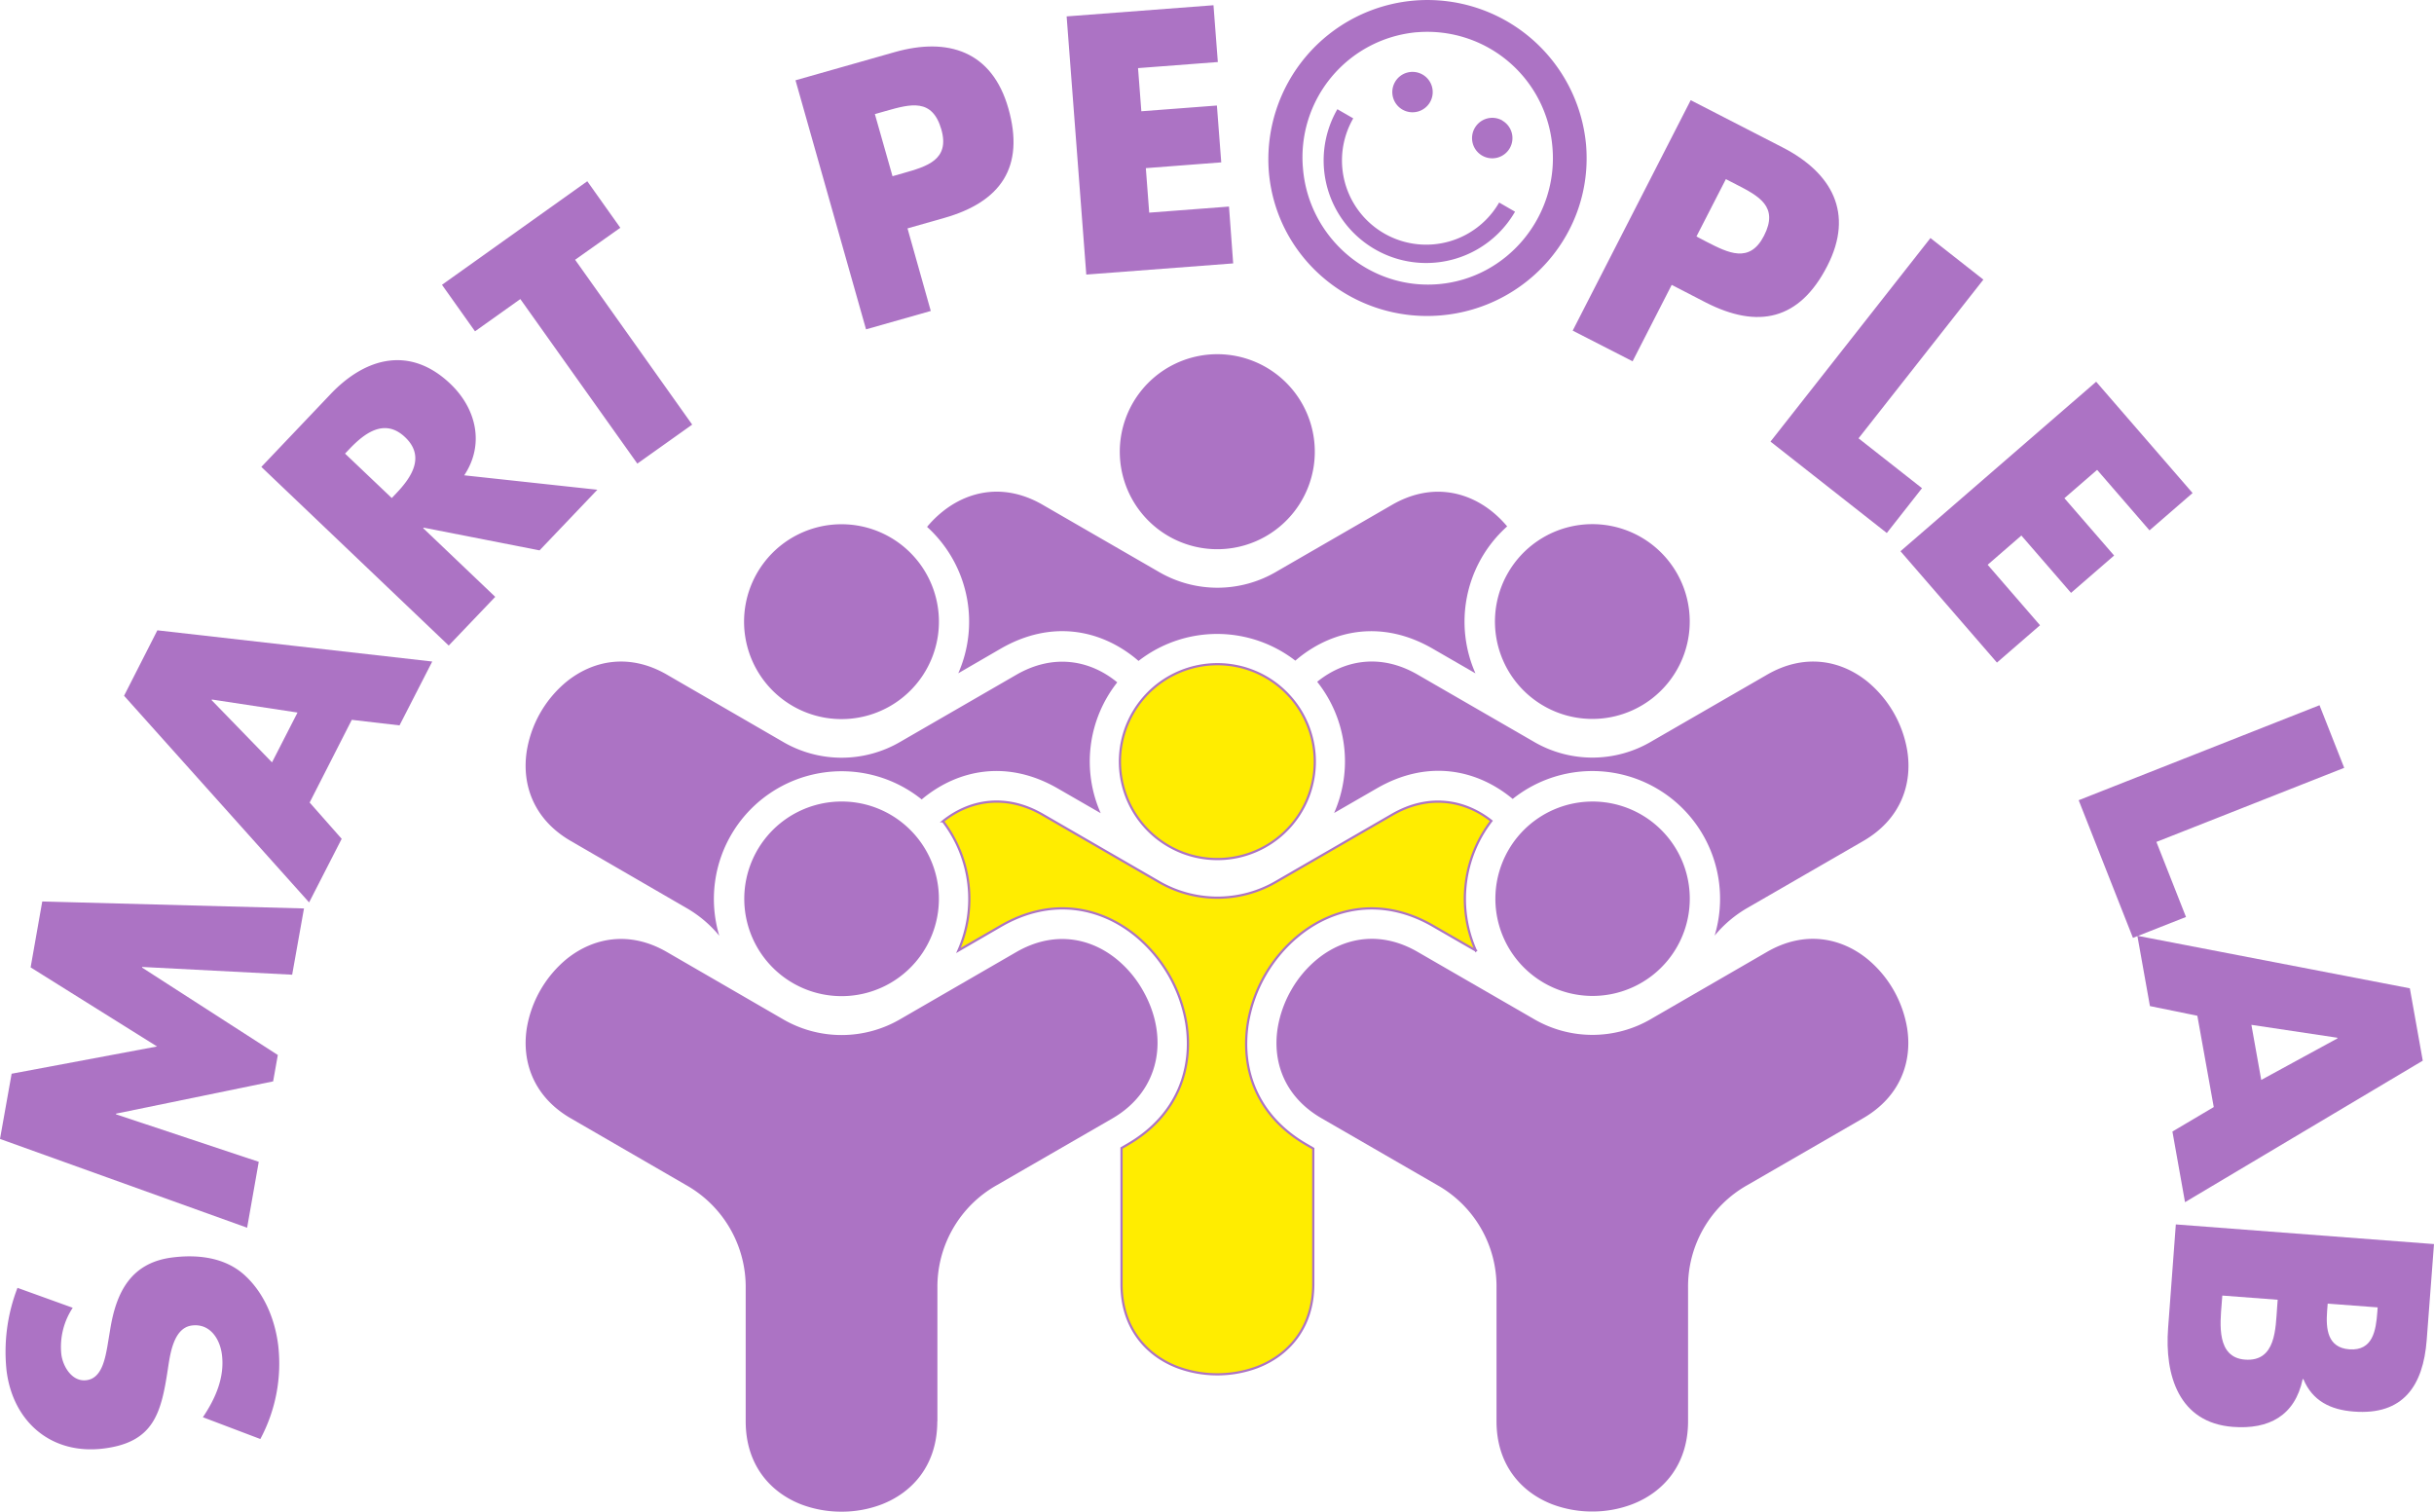 <svg xmlns="http://www.w3.org/2000/svg" viewBox="0 0 627.81 389.9"><defs><style>.cls-1,.cls-4{fill:#ac73c4;}.cls-1,.cls-2{fill-rule:evenodd;}.cls-2{fill:#ffed00;}.cls-3,.cls-5{fill:none;stroke:#ac73c4;stroke-miterlimit:22.93;}.cls-3{stroke-width:0.57px;}.cls-5{stroke-width:4.73px;}</style></defs><title>Risorsa 1</title><g id="Livello_2" data-name="Livello 2"><g id="Livello_1-2" data-name="Livello 1"><path class="cls-1" d="M314.12,91.36a25.15,25.15,0,1,0,17.71,7.43,25.13,25.13,0,0,0-17.71-7.43"/><path class="cls-1" d="M388.78,135.81a28.26,28.26,0,0,0-3.89-3.84c-6.75-5.44-16.1-7.36-25.79-1.78l-29.74,17.18a30,30,0,0,1-30.69,0l-29.75-17.18c-9.69-5.59-19-3.69-25.8,1.77a27.6,27.6,0,0,0-4,3.94c.44.4.88.81,1.29,1.23a33,33,0,0,1,6.76,36.53l11-6.38c13-7.47,25.53-4.88,34.61,2.45l.89.74a33,33,0,0,1,40.44-.07l.79-.66c9.08-7.33,21.64-9.92,34.6-2.45l11.07,6.39a32.95,32.95,0,0,1,6.75-36.55q.68-.68,1.39-1.32"/><path class="cls-1" d="M217.17,135.22a25.13,25.13,0,1,0,17.71,7.42,25.12,25.12,0,0,0-17.71-7.42"/><path class="cls-1" d="M428.42,142.49a25.12,25.12,0,1,0,7.42,17.72,25.09,25.09,0,0,0-7.42-17.72"/><path class="cls-1" d="M442.27,241.32a31.06,31.06,0,0,1,8.52-7.18l29.8-17.21c9.69-5.6,12.72-14.68,11.36-23.27a29.36,29.36,0,0,0-10.31-17.88c-6.76-5.45-16.12-7.36-25.81-1.78l-29.76,17.18a29.94,29.94,0,0,1-30.68,0L365.64,174c-9.68-5.6-19-3.67-25.79,1.77l-.1.09a33,33,0,0,1,4.36,33.84l11.08-6.39c13-7.48,25.52-4.89,34.61,2.45l.38.31a32.94,32.94,0,0,1,52.09,35.23"/><path class="cls-1" d="M237.74,206.19l.48-.39c9.08-7.33,21.64-9.92,34.6-2.44l11.09,6.39A32.93,32.93,0,0,1,288.18,176l-.23-.18c-6.75-5.45-16.1-7.37-25.79-1.78l-29.74,17.18a30,30,0,0,1-30.68,0L172,174c-9.68-5.59-19-3.67-25.8,1.77a29.29,29.29,0,0,0-10.32,17.89c-1.35,8.59,1.67,17.67,11.37,23.27L177,234.17a31,31,0,0,1,8.53,7.19,32.95,32.95,0,0,1,52.19-35.17"/><path class="cls-2" d="M314.12,171.32a25.13,25.13,0,1,0,17.71,7.42A25.07,25.07,0,0,0,314.12,171.32Z"/><path class="cls-3" d="M314.12,171.32a25.13,25.13,0,1,0,17.71,7.42A25.07,25.07,0,0,0,314.12,171.32Z"/><path class="cls-2" d="M338.74,331.18V296.26l-1.71-1c-13-7.47-17-19.67-15.19-31.24A37.19,37.19,0,0,1,335,241.25c9.08-7.35,21.64-9.93,34.6-2.45l11.07,6.38a32.94,32.94,0,0,1,4-33.44c-6.72-5.31-16-7.13-25.57-1.61l-29.74,17.2a30.07,30.07,0,0,1-30.69,0l-29.75-17.2c-9.64-5.57-19-3.7-25.7,1.7a32.94,32.94,0,0,1,4,33.33l11-6.37c13-7.48,25.53-4.89,34.62,2.45A37.35,37.35,0,0,1,306,264c1.81,11.57-2.23,23.76-15.21,31.24l-1.51.88V331.2c0,11.18,6.31,18.32,14.39,21.43a29.59,29.59,0,0,0,20.62,0C332.4,349.52,338.74,342.37,338.74,331.18Z"/><path class="cls-3" d="M338.74,331.18V296.26l-1.71-1c-13-7.47-17-19.67-15.19-31.24A37.19,37.19,0,0,1,335,241.25c9.08-7.35,21.64-9.93,34.6-2.45l11.07,6.38a32.94,32.94,0,0,1,4-33.44c-6.72-5.31-16-7.13-25.57-1.61l-29.74,17.2a30.07,30.07,0,0,1-30.69,0l-29.75-17.2c-9.64-5.57-19-3.7-25.7,1.7a32.94,32.94,0,0,1,4,33.33l11-6.37c13-7.48,25.53-4.89,34.62,2.45A37.35,37.35,0,0,1,306,264c1.81,11.57-2.23,23.76-15.21,31.24l-1.51.88V331.2c0,11.18,6.31,18.32,14.39,21.43a29.59,29.59,0,0,0,20.62,0C332.4,349.52,338.74,342.37,338.74,331.18Z"/><path class="cls-1" d="M428.42,214a25.07,25.07,0,1,0,7.43,17.72A25,25,0,0,0,428.42,214"/><path class="cls-1" d="M386,332.2v34.38c0,11.18,6.32,18.33,14.4,21.44a29.18,29.18,0,0,0,10.32,1.85A28.86,28.86,0,0,0,421,388c8.1-3.11,14.41-10.25,14.41-21.43V332.22a30,30,0,0,1,15.33-26.56l29.8-17.22c9.69-5.6,12.73-14.67,11.37-23.27a29.47,29.47,0,0,0-3.54-9.88,29.11,29.11,0,0,0-6.79-8c-6.76-5.44-16.12-7.36-25.8-1.77L426.08,262.7a29.94,29.94,0,0,1-30.68,0l-29.75-17.18c-9.68-5.59-19-3.67-25.77,1.78a28.53,28.53,0,0,0-6.79,8,29.14,29.14,0,0,0-3.54,9.89c-1.35,8.6,1.67,17.68,11.36,23.27l29.75,17.18A30,30,0,0,1,386,332.2"/><path class="cls-1" d="M217.17,206.74a25.1,25.1,0,1,0,17.72,7.42,25,25,0,0,0-17.72-7.42"/><path class="cls-1" d="M241.79,366.59V332.23a30.09,30.09,0,0,1,15.36-26.56l29.76-17.18c12.53-7.24,14.67-21.27,7.81-33.14a28.57,28.57,0,0,0-6.77-8c-6.75-5.46-16.11-7.37-25.8-1.79l-29.74,17.2a30.05,30.05,0,0,1-30.68,0L172,245.55c-9.68-5.59-19-3.67-25.8,1.77a29.46,29.46,0,0,0-10.32,17.88c-1.34,8.59,1.68,17.67,11.37,23.27L177,305.69a30.16,30.16,0,0,1,15.34,26.56v34.37c0,11.19,6.31,18.33,14.38,21.44a29.18,29.18,0,0,0,10.32,1.85,28.85,28.85,0,0,0,10.3-1.85c8.1-3.11,14.42-10.26,14.42-21.45"/><path class="cls-4" d="M604.65,198.05l-6.37-16.15L536.16,206.4l14,35.51,13.68-5.39-7.63-19.36ZM571,285.55l-10.66,6.31,3.25,18.22,61.32-36.5-3.33-18.66L551.3,241.37l3.24,18.13L566.77,262Zm12.25-7-2.54-14.21,22.19,3.33,0,.17Zm4.24,56.7-.13,1.77c-.43,5.65-.29,14.28-8.32,13.67-7.33-.56-6.41-9.19-6-14.31l.17-2.21Zm-28.26,7.27c-.93,12.19,2.76,24.46,16.71,25.52,9.27.71,16-2.87,18-12.31h.18c2.33,5.6,7,7.91,13,8.36,12.72,1,17.91-6.63,18.81-18.47l1.88-24.73-66.59-5.07Zm54.05-5.3-.09,1.24c-.36,4.68-1.12,10-7.21,9.58-5.65-.43-6.08-5.26-5.74-9.85l.15-1.94Z"/><path class="cls-4" d="M405.65,85.28l15.45,7.91,10.09-19.71L439.94,78c13.48,6.9,24.2,4.63,31.38-9.4,7-13.64,1.18-24.07-11.59-30.61L436.09,25.84Zm39.51-39.07,2.6,1.33c6,3.07,11.07,5.77,7.24,13.26-3.71,7.25-9.23,4.43-14.83,1.56L437.57,61Zm66.42,25.91L497.93,61.4,456.67,113.9l30,23.58,9.08-11.56-16.37-12.86Zm42.85,64.68,11.11-9.63L540.67,98.46,490.2,142.18l24.88,28.72,11.11-9.63-13.51-15.6,8.7-7.54,12.81,14.79,11.11-9.63-12.82-14.79,8.44-7.31Z"/><path class="cls-4" d="M223.38,84.95l16.7-4.74-6-21.3,9.46-2.69c14.57-4.14,20.86-13.1,16.55-28.27-4.19-14.74-15.54-18.42-29.34-14.5l-25.56,7.26Zm2.28-55.52,2.81-.8c6.48-1.84,12-3.33,14.34,4.77,2.23,7.84-3.74,9.53-9.79,11.25l-2.81.8ZM314.12,16,313,1.35,275.12,4.23l5.07,66.59,37.89-2.88L317,53.28l-20.58,1.57-.87-11.48L315,41.88l-1.12-14.66L294.39,28.7l-.85-11.13Z"/><path class="cls-4" d="M4.51,332.18A45.68,45.68,0,0,0,1.7,353.61c1.69,13.27,11.69,21.73,25.13,20,12.83-1.63,14.73-9.1,16.44-20.3.59-3.82,1.4-10.8,6.23-11.42,4.66-.59,7.23,3.46,7.74,7.5.75,5.89-1.68,11.37-4.91,16.16l14.82,5.62a41.21,41.21,0,0,0,4.6-24.24c-.85-6.68-3.58-13.38-8.63-18S51,323.51,44.41,324.35c-10.72,1.36-14.47,9.07-16,18.64l-.76,4.56c-.59,3.11-1.49,8-5.36,8.45-3.69.47-6.07-3.51-6.47-6.68a18.27,18.27,0,0,1,2.94-12Zm59.23-15.51,3-17L29.92,287.42l0-.17,40.53-8.33,1.21-6.8-35-22.54,0-.17,38.7,2,3.05-17.09-67.51-1.8-3,17,32.61,20.4L3,276.95,0,293.77Zm27-131,12.31,1.43,8.44-16.47-70.9-8.05L32,179.46l47.73,53.3,8.4-16.4L79.87,207Zm-14-1.88-6.58,12.85L54.58,180.59l.08-.16Zm43-61.19c5.32-8,3.1-17.24-3.57-23.59-10.32-9.84-21.78-6.94-30.88,2.62L67.41,120.43l48.33,46.08,12-12.56-18.59-17.72.12-.13,29.9,5.86,14.91-15.64ZM89,117l1.16-1.22c3.91-4.1,9.08-8,14.34-3s1.62,10.36-2.29,14.46l-1.16,1.22Zm59.34-50L160,58.75l-8.52-12L114,73.46l8.52,12,11.69-8.32,30.18,42.44,14.15-10.06Z"/><path class="cls-4" d="M364.72.15a41.09,41.09,0,0,0-37.44,44.2c1.93,22.59,22,38.92,44.37,37S411,60,409.1,37.37A41.09,41.09,0,0,0,364.72.15m.77,8.17a32.37,32.37,0,0,1,34.94,29.74c1.51,17.7-11.6,33.71-29.4,35.23s-33.43-12-34.94-29.74A32.38,32.38,0,0,1,365.49,8.31Z"/><path class="cls-5" d="M388.73,53.42A24.07,24.07,0,1,1,347,29.35"/><path class="cls-1" d="M366.94,19.24a5.21,5.21,0,1,1-7.12,1.91,5.21,5.21,0,0,1,7.12-1.91"/><path class="cls-1" d="M387.52,31.12A5.21,5.21,0,1,1,380.4,33a5.21,5.21,0,0,1,7.12-1.91"/></g></g></svg>